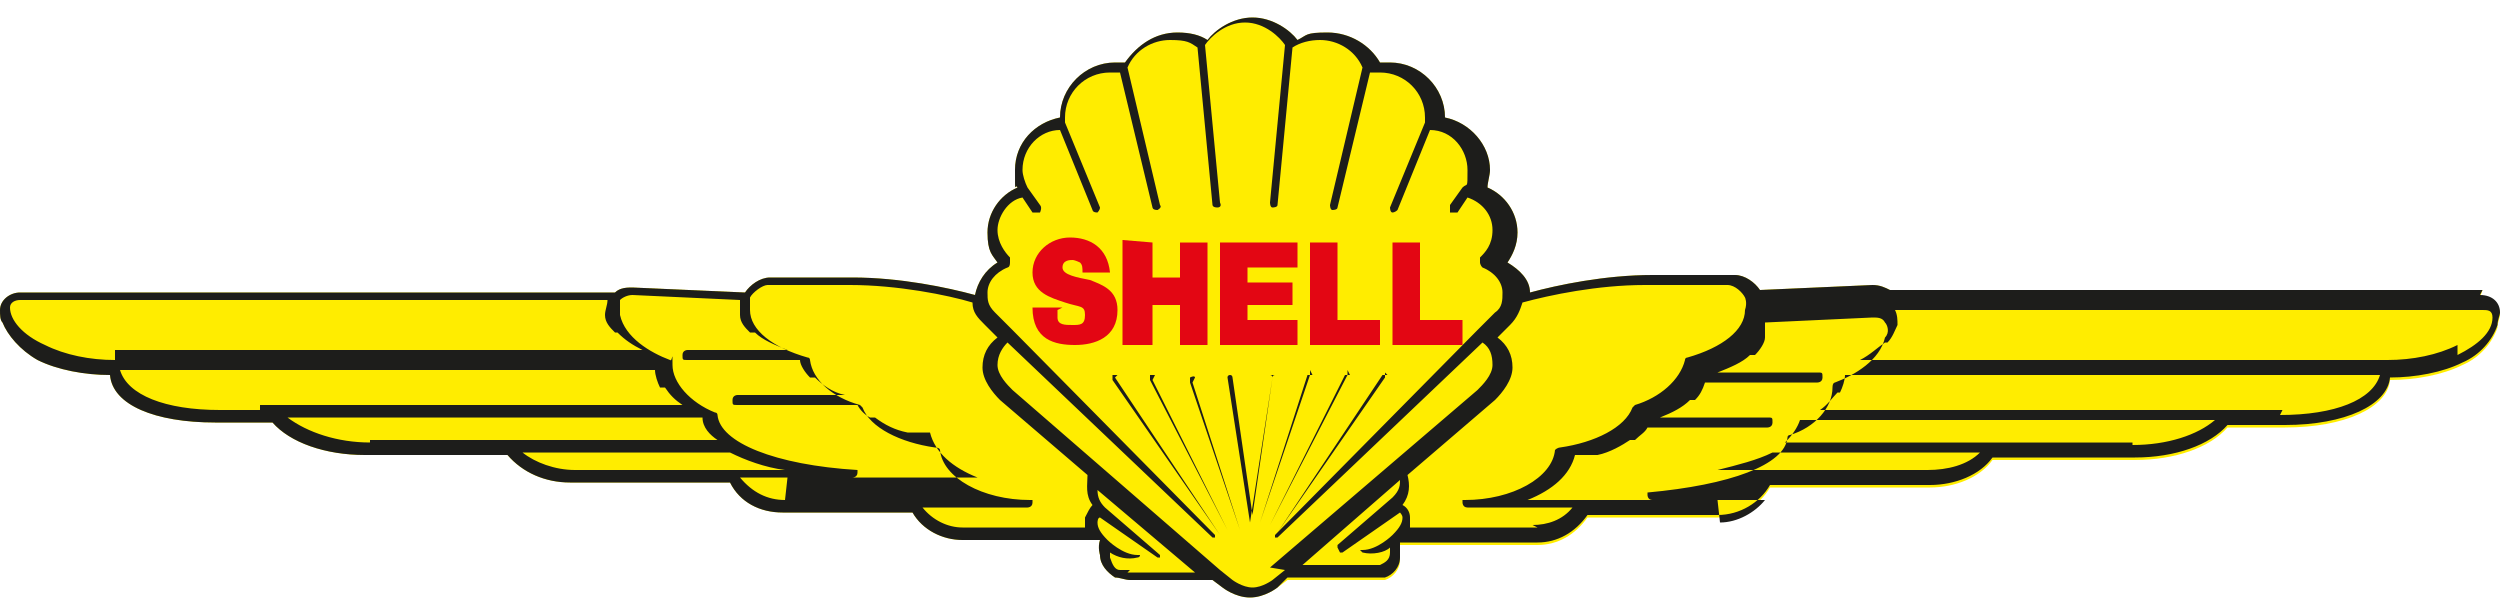 <?xml version="1.0" encoding="UTF-8"?>
<svg xmlns="http://www.w3.org/2000/svg" id="Capa_1" width="100" height="24" version="1.1" viewBox="0 0 100 24">
  <defs>
    <style>
      .st0 {
        fill: none;
      }

      .st1 {
        fill: #1d1d1b;
      }

      .st2 {
        fill: #ffed00;
      }

      .st3 {
        fill: #e30613;
      }
    </style>
  </defs>
  <path class="st2" d="M99.3,11.6h-23.7c-.2-.1-.4-.2-.7-.2h0l-4.5.2c-.2-.3-.6-.6-1-.6h-3.3c-1.9,0-3.8.4-4.9.7,0-.5-.4-.9-.9-1.2.2-.3.4-.7.4-1.2,0-.8-.5-1.5-1.2-1.8,0-.2.1-.5.1-.7,0-1-.8-1.9-1.8-2.1,0,0,0,0,0,0,0-1.2-1-2.2-2.2-2.2s-.3,0-.4,0c-.4-.7-1.2-1.2-2.1-1.2s-.8.1-1.2.3c-.3-.4-1-.9-1.8-.9s-1.5.5-1.8.9c-.3-.2-.7-.3-1.2-.3-.9,0-1.6.5-2.1,1.2-.1,0-.3,0-.4,0-1.2,0-2.2,1-2.2,2.2s0,0,0,0c-1,.2-1.8,1-1.8,2.1s0,.5.1.7c-.7.3-1.2,1-1.2,1.8s.2.9.4,1.2c-.5.3-.8.8-.9,1.3,0,0,0,0,0,0-1.1-.3-3-.7-4.9-.7h-3.3c-.4,0-.8.3-1,.6l-4.5-.2c-.2,0-.5,0-.7.2H.8c-.4,0-.8.3-.8.7,0,.2,0,.4.1.5.2.5.7,1.1,1.4,1.5.8.4,1.9.6,2.9.6.1,1.2,1.8,1.9,4.2,1.9h2.3c.7.8,2.1,1.3,3.7,1.3h5.7c.6.7,1.5,1.1,2.5,1.1h6.4c.4.8,1.2,1.2,2.1,1.2h5.2c.4.7,1.2,1.1,2,1.1h5.5s0,0,0,0c-.1.3,0,.6,0,.6,0,.4.3.7.6.9.2,0,.4.1.6.1,0,0,0,0,0,0h3.3s.4.3.4.3c0,0,.5.4,1.1.4h0s0,0,0,0h0c.6,0,1.1-.4,1.1-.4l.4-.3h3.3c.2,0,.4,0,.6,0,.3-.1.6-.4.6-.8,0,0,0-.3,0-.6,0,0,0,0,0,0h5.5c.8,0,1.5-.4,2-1.1h5.2c.9,0,1.7-.5,2.1-1.2h6.4c1,0,2-.4,2.5-1.1h5.7c1.6,0,3-.5,3.7-1.3h2.3c2.4,0,4.1-.8,4.2-1.9,1,0,2.1-.2,2.9-.6.7-.3,1.2-.9,1.4-1.5,0-.2.1-.4.1-.5,0-.4-.3-.7-.8-.7M39,12.1h0s0,0,0,.1c0,0,0,0,0-.1M56.5,21.1h0s0,0,0,0c0,0,0,0,0,0M61.1,12.1c0,0,0,.2,0,.2,0,0,0-.2,0-.2Z"></path>
  <path class="st1" d="M42.6,18.4s0,0,0,0h-3.8s0,0,0,0,0,0,0,0h3.8s0,0,0,0M41.5,17.5s0,0,0,0h-3.4s0,0,0,0,0,0,0,0h3.4s0,0,0,0M42.9,20.1h-1s0,0,0,0,0,0,0,0h1s0,0,0,0,0,0,0,0M38.8,13.1s0,0,0,0h-7.3s0,0,0,0,0,0,0,0h7.3s0,0,0,0M40.4,16.6s0,0,0,0h-4.5s0,0,0,0,0,0,0,0h4.5s0,0,0,0M31.5,12.3h4.1s0,0,0,0,0,0,0,0h-4.1s0,0,0,0,0,0,0,0M38.5,13.9s0,0,0,0h-5.4s0,0,0,0,0,0,0,0h5.4s0,0,0,0M39.4,15.7s0,0,0,0h-4.4s0,0,0,0,0,0,0,0h4.4s0,0,0,0M38.7,14.8s0,0,0,0h-5.1s0,0,0,0,0,0,0,0h5.1s0,0,0,0M42.9,19.3s0,0,0,0h-2.5s0,0,0,0,0,0,0,0h2.5s0,0,0,0M64.5,12.3h4.1s0,0,0,0,0,0,0,0h-4.1s0,0,0,0,0,0,0,0M60.8,15.8h4.4s0,0,0,0,0,0,0,0h-4.4s0,0,0,0,0,0,0,0M59.7,16.7h4.5s0,0,0,0,0,0,0,0h-4.5s0,0,0,0,0,0,0,0M61.4,13.1h7.3s0,0,0,0,0,0,0,0h-7.3s0,0,0,0,0,0,0,0M44.7,15c0,0-.1,0-.2,0,0,0,0,.1,0,.2l4.3,6.2s0,0,0,0c0,0,0,0,0,0l-4.2-6.3ZM57.6,18.5h3.8s0,0,0,0,0,0,0,0h-3.8s0,0,0,0,0,0,0,0M99.3,11.6h-23.7c-.2-.1-.4-.2-.7-.2h0l-4.5.2c-.2-.3-.6-.6-1-.6h-3.3c-1.9,0-3.8.4-4.9.7,0-.5-.4-.9-.9-1.2.2-.3.4-.7.4-1.2,0-.8-.5-1.5-1.2-1.8,0-.2.1-.5.1-.7,0-1-.8-1.9-1.8-2.1,0,0,0,0,0,0,0-1.2-1-2.2-2.2-2.2s-.3,0-.4,0c-.4-.7-1.2-1.2-2.1-1.2s-.8.1-1.2.3c-.3-.4-1-.9-1.8-.9s-1.5.5-1.8.9c-.3-.2-.7-.3-1.2-.3-.9,0-1.6.5-2.1,1.2-.1,0-.3,0-.4,0-1.2,0-2.2,1-2.2,2.2s0,0,0,0c-1,.2-1.8,1-1.8,2.1s0,.5.1.7c-.7.3-1.2,1-1.2,1.8s.2.9.4,1.2c-.5.3-.8.8-.9,1.3,0,0,0,0,0,0-1.1-.3-3-.7-4.9-.7h-3.3c-.4,0-.8.3-1,.6l-4.5-.2c-.2,0-.5,0-.7.2H.8c-.4,0-.8.3-.8.7,0,.2,0,.4.1.5.2.5.7,1.1,1.4,1.5.8.4,1.9.6,2.9.6.1,1.2,1.8,1.9,4.2,1.9h2.3c.7.8,2.1,1.3,3.7,1.3h5.7c.6.7,1.5,1.1,2.5,1.1h6.4c.4.8,1.2,1.2,2.1,1.2h5.2c.4.7,1.2,1.1,2,1.1h5.5s0,0,0,0c-.1.3,0,.6,0,.6,0,.4.3.7.6.9.2,0,.4.1.6.1,0,0,0,0,0,0h3.3s.4.3.4.3c0,0,.5.4,1.1.4h0c.6,0,1.1-.4,1.1-.4l.4-.4h3.3c.2,0,.4,0,.6,0,.3-.1.6-.4.6-.8,0,0,0-.3,0-.6,0,0,0,0,0,0h5.5c.8,0,1.5-.4,2-1.1h5.2c.9,0,1.7-.5,2.1-1.2h6.4c1,0,2-.4,2.5-1.1h5.7c1.6,0,3-.5,3.7-1.3h2.3c2.4,0,4.1-.8,4.2-1.9,1,0,2.1-.2,2.9-.6.7-.3,1.2-.9,1.4-1.5,0-.2.1-.4.1-.5,0-.4-.3-.7-.8-.7M4.6,14.4c-1,0-2-.2-2.8-.6-.9-.4-1.4-1-1.4-1.5,0-.2.2-.3.4-.3h23.5c0,.2-.1.4-.1.6H3.6s0,0,0,0,0,0,0,0h20.6c0,.3.2.5.4.7h-11.9s0,0,0,0,0,0,0,0h12c.3.3.6.5,1,.7H4.6s0,0,0,0M10.4,16.4h-1.6c-2.2,0-3.7-.6-4-1.6h21.4c0,.2.1.5.2.7H9.3s0,0,0,0,0,0,0,0h17.3c.2.3.4.5.7.7H10.4ZM14.8,17.7c-1.3,0-2.5-.4-3.3-1h16.5s0,0,.1,0c0,.4.3.7.6.9h-13.9ZM28.5,18.8s0,0,0,0h-5.5c-.8,0-1.6-.3-2.1-.7h8.3c.6.3,1.4.6,2.2.7h-2.9ZM31.4,20c-.7,0-1.3-.3-1.8-.9h4.5c0,0,.2,0,.2-.2s0-.1,0-.1c0,0,0,0,0,0-3.3-.2-5.5-1.1-5.6-2.2,0,0,0-.1-.1-.1-1-.4-1.7-1.2-1.7-1.9s0-.1-.1-.2c-.8-.3-1.8-.9-2-1.8,0-.3,0-.5,0-.6.1-.1.3-.2.5-.2h0l4.3.2c0,.1,0,.3,0,.4,0,0,0,.1,0,.2h-3.7s0,0,0,0,0,0,0,0h3.7c0,.3.2.5.4.7h-2.5s0,0,0,0,0,0,0,0h2.7c.3.3.8.5,1.3.7h-4c0,0-.2,0-.2.2s0,.2.2.2h4.5c0,.2.2.5.4.7h-3.5s0,0,0,0,0,0,0,0h3.7c.3.3.7.6,1.2.7h-4.3c0,0-.2,0-.2.2s0,.2.2.2h4.8c.1.2.3.4.5.5h-4.1s0,0,0,0,0,0,0,0h4.3c.4.3.8.5,1.3.6h-3.3s0,0,0,0,0,0,0,0h4.2s0,0,0,0c.2.8.9,1.4,1.9,1.8h-7.6ZM43.6,21.1h-5.1c-.6,0-1.2-.3-1.6-.8h4.2c0,0,.2,0,.2-.2s0,0,0-.1c0,0,0,0-.1,0-1.9,0-3.5-.9-3.6-2,0,0,0-.1-.2-.1-1.4-.2-2.6-.8-2.9-1.6,0,0,0,0-.1-.1-1.1-.3-1.9-1-2-1.8,0,0,0-.1-.1-.1-1.4-.4-2.3-1.1-2.3-1.9,0-.3,0-.5,0-.5,0,0,0,0,0,0,0,0,0,0,0,0,.1-.2.5-.5.7-.5h3.3c1.9,0,3.9.4,4.9.7,0,.4.2.6.5.9l.5.5c-.4.3-.6.7-.6,1.2s.4,1,.7,1.3l3.5,3c0,.4-.1.8.2,1.2-.1.1-.2.3-.3.5,0,.1,0,.3,0,.4M45.2,22.8s0,0,0,0c-.1,0-.3,0-.4,0-.2,0-.3-.2-.4-.5,0,0,0,0,0-.2.3.2.7.3,1.1.2,0,0,.1,0,.1-.1,0,0-.1,0-.1,0-.6,0-1.2-.6-1.2-.6-.3-.3-.4-.5-.4-.7,0,0,0-.2.1-.2l2.3,1.6s0,0,.1,0c0,0,0-.1,0-.1l-2.2-1.9c-.2-.2-.3-.4-.3-.7l3.9,3.3h-2.7ZM53.6,22.1c0,0,.1,0,.1,0l2.3-1.6c0,0,.1.1.1.2,0,.2-.1.4-.4.7,0,0-.6.6-1.2.6,0,0-.1,0-.1,0,0,0,.1.1.1.1.4.1.9,0,1.1-.2,0,0,0,.1,0,.2,0,.3-.2.4-.4.5-.1,0-.2,0-.4,0h-2.7s3.9-3.4,3.9-3.4c0,.2,0,.4-.3.7h0s-2.2,1.9-2.2,1.9c0,0,0,0,0,.1M51.4,22.8s0,0,0,0l-.5.4s-.4.3-.8.3c-.4,0-.8-.3-.8-.3l-.5-.4h0s-8.3-7.2-8.3-7.2c-.2-.2-.6-.6-.6-1s.2-.7.4-.9l8.2,7.8s0,0,.1,0c0,0,0,0,0-.1l-8.1-8.2s0,0,0,0l-.7-.7c-.3-.3-.3-.5-.3-.8,0-.4.3-.8.8-1,0,0,.1,0,.1-.2,0,0,0-.2,0-.2-.2-.2-.5-.6-.5-1.1s.4-1.2,1-1.3l.4.6c0,0,.1,0,.2,0s0,0,.1,0c0,0,.1-.2,0-.3l-.5-.7c-.1-.2-.2-.5-.2-.7,0-.9.7-1.6,1.5-1.6l1.3,3.2c0,0,0,.1.2.1s0,0,0,0c0,0,.1-.1.1-.2l-1.4-3.4c0,0,0-.2,0-.2,0-1,.8-1.8,1.8-1.8s.3,0,.4,0l1.3,5.4c0,0,0,.1.2.1s0,0,0,0c0,0,.2-.1.1-.2l-1.3-5.5s0,0,0,0c.3-.7,1-1.1,1.7-1.1s.8.1,1.1.3c0,0,0,0,0,0l.6,6.3c0,0,0,.1.2.1s0,0,0,0c0,0,.2,0,.1-.2l-.6-6.3s0,0,0,0c.2-.3.8-.9,1.6-.9s1.4.6,1.6.9c0,0,0,0,0,0l-.6,6.3c0,0,0,.2.1.2,0,0,0,0,0,0,0,0,.2,0,.2-.1l.6-6.3s0,0,0,0c.3-.2.7-.3,1.1-.3.7,0,1.4.4,1.7,1.1,0,0,0,0,0,0l-1.3,5.5c0,0,0,.2.1.2,0,0,0,0,0,0,0,0,.2,0,.2-.1l1.3-5.4c.1,0,.3,0,.4,0,1,0,1.8.8,1.8,1.8s0,.2,0,.2l-1.4,3.4c0,0,0,.2.1.2,0,0,0,0,0,0,0,0,.1,0,.2-.1l1.3-3.2c.9,0,1.5.8,1.5,1.6s0,.5-.2.7l-.5.7c0,0,0,.2,0,.3,0,0,0,0,.1,0,0,0,.1,0,.2,0l.4-.6c.6.2,1,.7,1,1.3s-.3.9-.5,1.1c0,0,0,.1,0,.2,0,0,0,.1.1.2.5.2.8.6.8,1,0,.3,0,.6-.3.8l-.7.7s0,0,0,0l-8.1,8.2s0,0,0,.1c0,0,.1,0,.1,0l8.2-7.8c.3.2.4.5.4.9s-.4.8-.6,1l-8.3,7.1ZM61.5,21.1h-5.1c0-.1,0-.3,0-.4,0-.2-.1-.4-.3-.5.3-.4.3-.8.2-1.2l3.5-3c.3-.3.7-.8.7-1.3s-.2-.9-.6-1.2l.5-.5c.3-.3.4-.6.5-.9h0c1.1-.3,3-.7,4.9-.7h3.3c.3,0,.6.3.7.5,0,0,0,0,0,0,0,0,0,0,0,0,0,0,.1.2,0,.5,0,.8-.9,1.5-2.3,1.9,0,0-.1,0-.1.1-.2.8-1,1.5-2,1.8,0,0,0,0-.1.1-.3.8-1.5,1.4-2.9,1.6,0,0-.1,0-.2.1-.1,1.1-1.7,2-3.6,2s0,0-.1,0c0,0,0,0,0,.1,0,0,0,.2.2.2h4.2c-.4.5-1,.7-1.6.7M68.7,20h-7.6c1-.4,1.7-1,1.9-1.8,0,0,0,0,0,0h4.2s0,0,0,0,0,0,0,0h-3.3c.5-.1,1-.4,1.3-.6h4.3s0,0,0,0,0,0,0,0h-4.1c.2-.2.4-.3.5-.5h4.8c0,0,.2,0,.2-.2s0-.2-.2-.2h-4.3c.5-.2.9-.4,1.2-.7h3.7s0,0,0,0,0,0,0,0h-3.5c.2-.2.3-.4.4-.7h4.5c0,0,.2,0,.2-.2s0-.2-.2-.2h-4c.5-.2,1-.4,1.3-.7h2.7s0,0,0,0,0,0,0,0h-2.5c.2-.2.4-.5.4-.7h3.7s0,0,0,0,0,0,0,0h-3.7c0,0,0-.1,0-.2,0-.2,0-.3,0-.4l4.3-.2c.2,0,.4,0,.5.2.1.1.2.4,0,.6-.2.9-1.2,1.5-2,1.8,0,0-.1,0-.1.2,0,.8-.7,1.6-1.7,1.9,0,0-.1,0-.1.1-.1,1.1-2.3,1.9-5.6,2.2,0,0,0,0,0,0,0,0,0,0,0,.1,0,0,0,.2.2.2h4.5c-.4.5-1.1.9-1.8.9M77.1,18.8h-5.5s0,0,0,0h-2.9c.8-.2,1.6-.4,2.2-.7h8.3c-.5.5-1.3.7-2.1.7M85.3,17.7h-13.9c.3-.3.5-.6.6-.9,0,0,0,0,.1,0h16.5c-.7.6-1.9,1-3.3,1M91.3,16.4h-18.5c.3-.2.5-.5.7-.7h17.3s0,0,0,0,0,0,0,0h-17.2c.1-.2.2-.5.2-.7h21.4c-.3,1-1.8,1.6-4,1.6M98.3,13.8c-.8.4-1.8.6-2.8.6,0,0,0,0,0,0h-21.1c.4-.2.7-.5,1-.7h12s0,0,0,0,0,0,0,0h-11.9c.2-.2.3-.5.4-.7h20.6s0,0,0,0,0,0,0,0h-20.6c0-.2,0-.4-.1-.6h23.5c.2,0,.4,0,.4.3,0,.6-.6,1.1-1.4,1.5M58.2,20.1h-1s0,0,0,0,0,0,0,0h1s0,0,0,0,0,0,0,0M57.3,19.4h2.5s0,0,0,0,0,0,0,0h-2.5s0,0,0,0,0,0,0,0M58.7,17.6h3.4s0,0,0,0,0,0,0,0h-3.4s0,0,0,0,0,0,0,0M47.8,15.1c0,0,0-.1-.2,0,0,0,0,0,0,.2l2,5.9s0,0,0,0c0,0,0,0,0,0l-1.9-5.9ZM67.1,13.9h-5.4s0,0,0,0,0,0,0,0h5.4s0,0,0,0,0,0,0,0M46.2,15c0,0-.1,0-.2,0,0,0,0,.1,0,.2l3.1,6s0,0,0,0c0,0,0,0,0,0l-3-6ZM52.5,15c0,0-.1,0-.2,0l-1.9,5.9s0,0,0,0c0,0,0,0,0,0l2-5.9c0,0,0-.1,0-.2M51,15c0,0-.1,0-.1.1,0,0-.8,5.5-.8,5.5h0s-.8-5.5-.8-5.5c0,0,0-.1-.1-.1,0,0-.1,0-.1.1l.9,5.8s0,0,0,0h0c0,0,0,0,0,0l.9-5.8c0,0,0-.1-.1-.1M66.6,14.7h-5.1s0,0,0,0,0,0,0,0h5.1s0,0,0,0,0,0,0,0M55.5,15c0,0-.1,0-.2,0l-4.2,6.3s0,0,0,0c0,0,0,0,0,0l4.3-6.2c0,0,0-.1,0-.2M54,15c0,0-.1,0-.2,0l-3,6s0,0,0,0c0,0,0,0,0,0l3.1-6c0,0,0-.1,0-.2"></path>
  <path class="st3" d="M42.3,12.4c0,.1,0,.2,0,.3,0,.3.3.3.6.3s.5,0,.5-.4-.2-.3-.8-.5c-.6-.2-1.3-.4-1.3-1.2s.7-1.4,1.5-1.4,1.5.4,1.6,1.4h-1.1c0-.2,0-.3-.1-.4,0,0-.2-.1-.3-.1s-.4,0-.4.3c0,.3.6.4,1.1.5.5.2,1.1.4,1.1,1.2,0,1.1-.9,1.4-1.7,1.4s-1.7-.2-1.7-1.5h1.2"></path>
  <polygon class="st3" points="44.9 9.6 46.1 9.7 46.1 11.1 47.2 11.1 47.2 9.7 48.3 9.7 48.3 13.8 47.2 13.8 47.2 12.2 46.1 12.2 46.1 13.8 44.9 13.8 44.9 9.6"></polygon>
  <polygon class="st3" points="48.8 9.7 51.9 9.7 51.9 10.7 49.9 10.7 49.9 11.3 51.7 11.3 51.7 12.2 49.9 12.2 49.9 12.8 51.9 12.8 51.9 13.8 48.8 13.8 48.8 9.7"></polygon>
  <polygon class="st3" points="52.4 9.7 53.5 9.7 53.5 12.8 55.2 12.8 55.2 13.8 52.4 13.8 52.4 9.7"></polygon>
  <polygon class="st3" points="55.7 9.7 56.8 9.7 56.8 12.8 58.5 12.8 58.5 13.8 55.7 13.8 55.7 9.7"></polygon>
  <rect class="st0" x="0" y=".7" width="100" height="23.3"></rect>
</svg>
